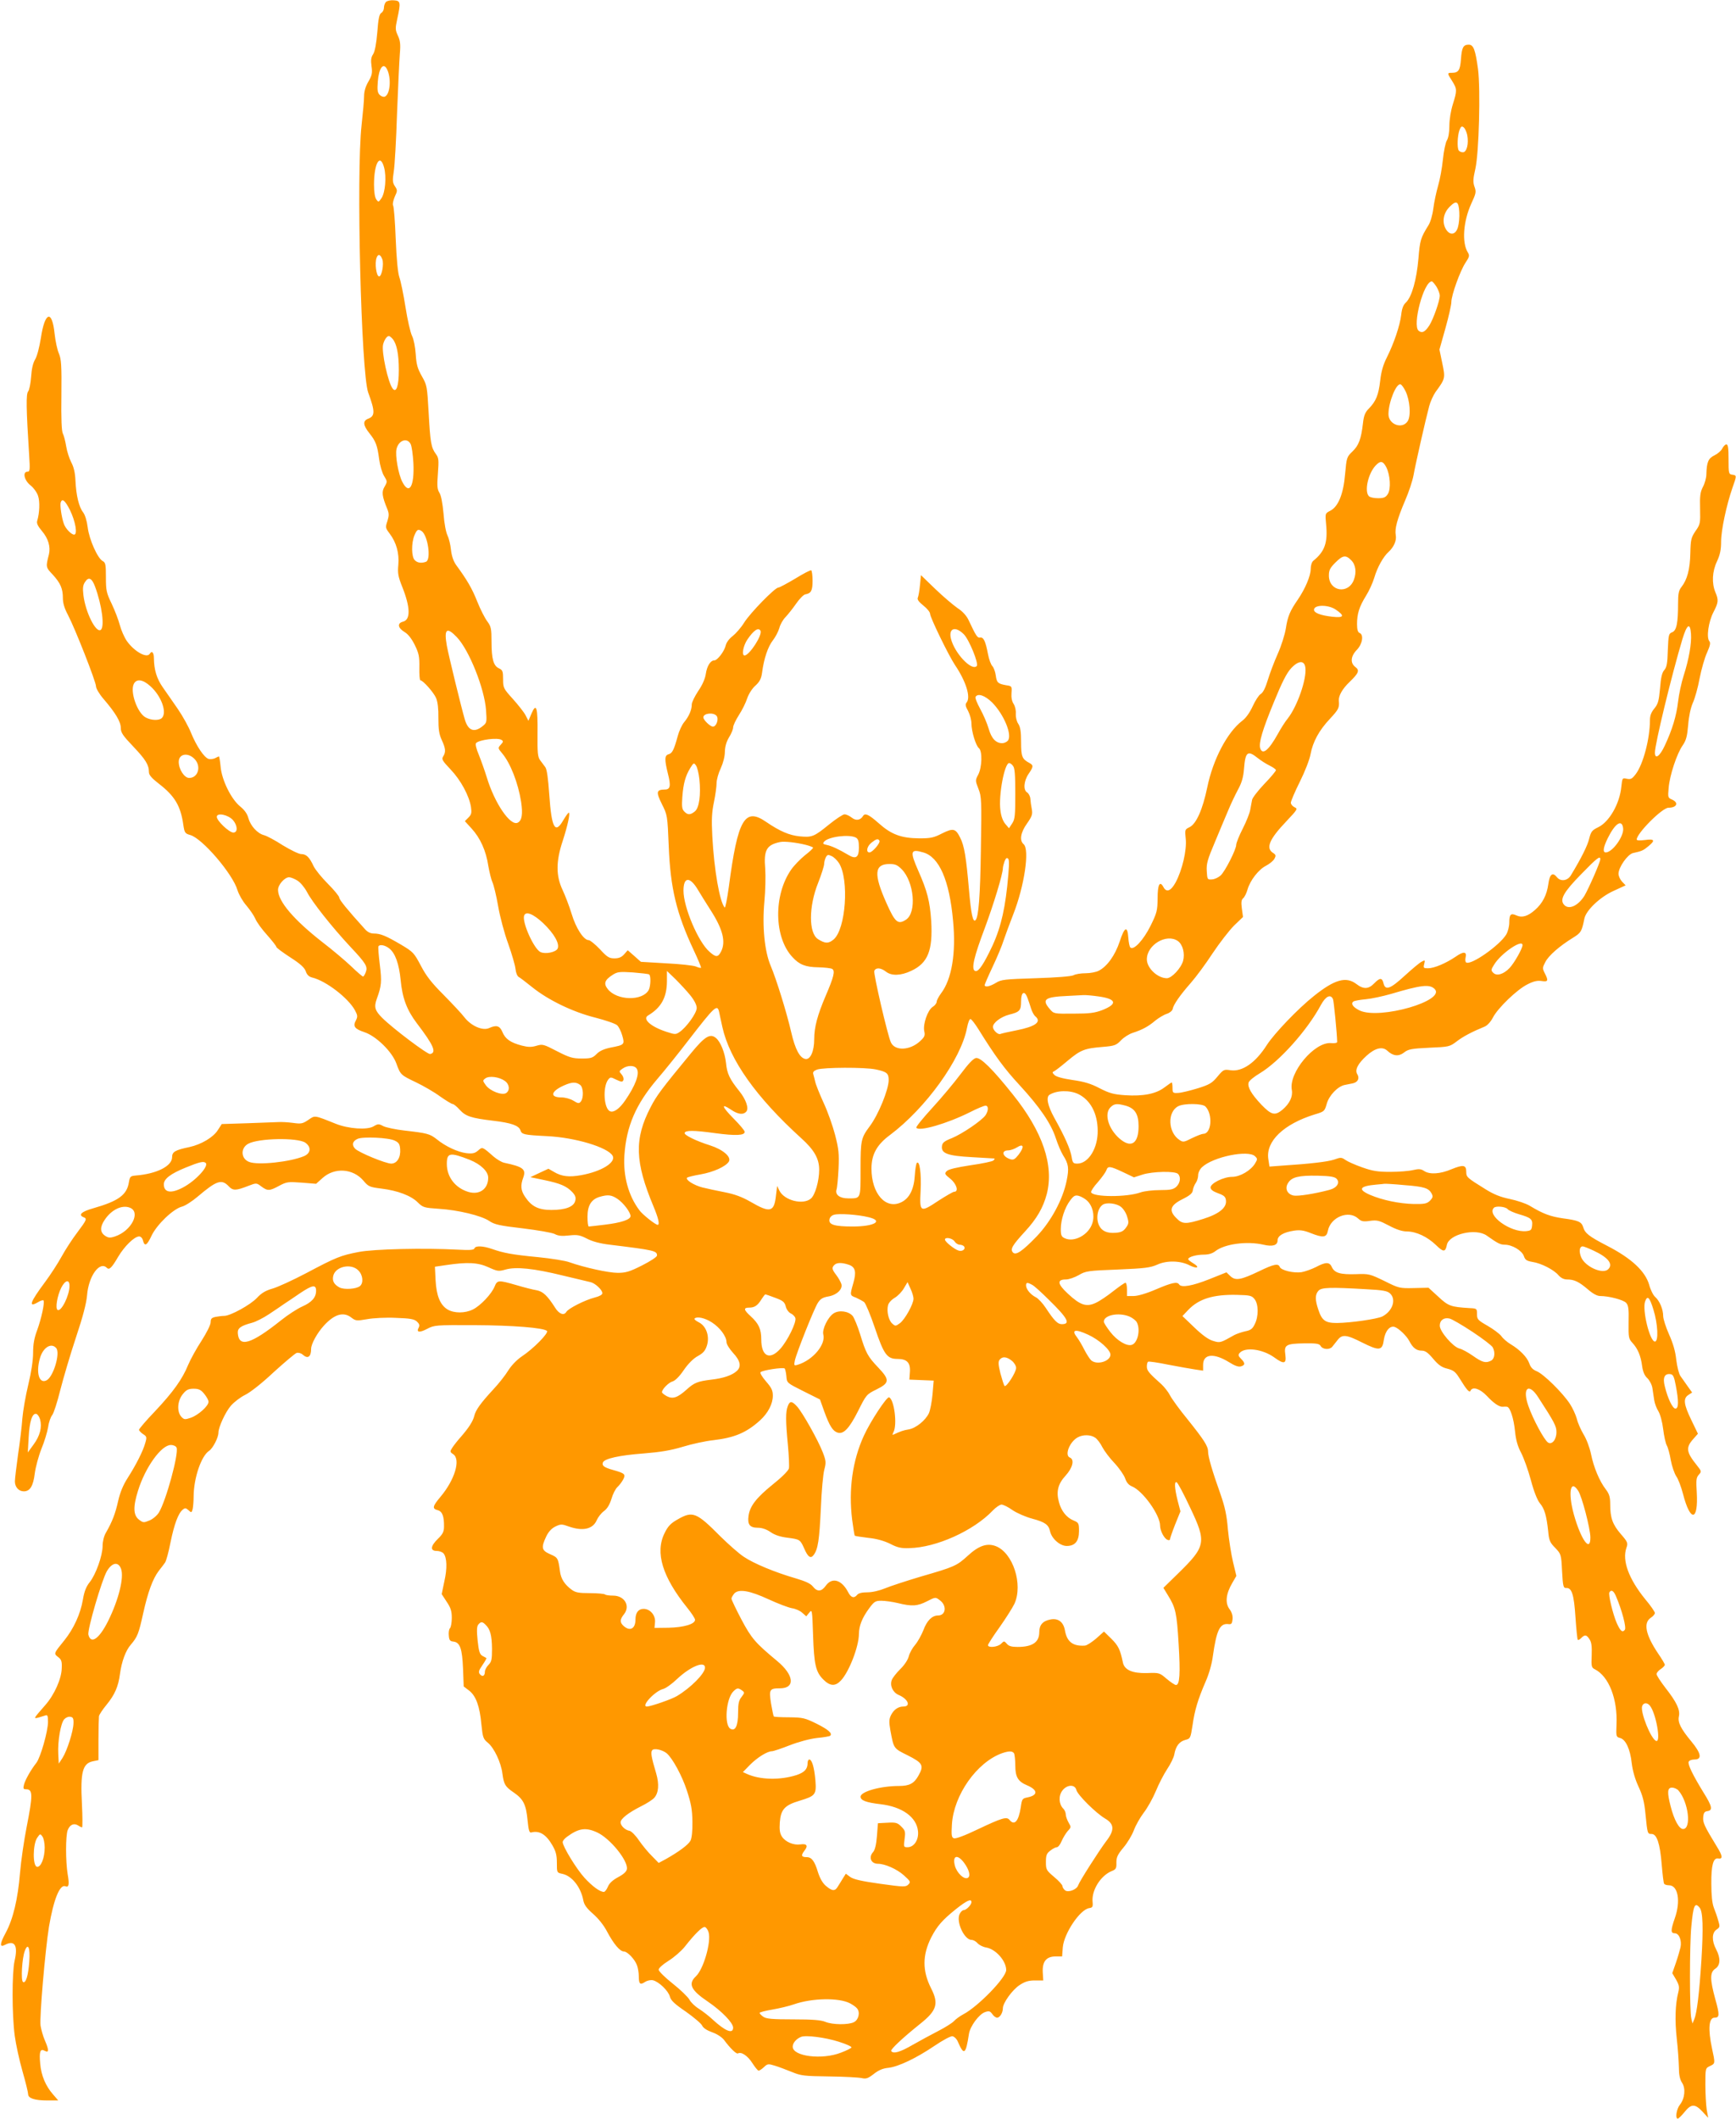 <?xml version="1.0" standalone="no"?>
<!DOCTYPE svg PUBLIC "-//W3C//DTD SVG 20010904//EN"
 "http://www.w3.org/TR/2001/REC-SVG-20010904/DTD/svg10.dtd">
<svg version="1.0" xmlns="http://www.w3.org/2000/svg"
 width="1049pt" height="1280pt" viewBox="0 0 1049 1280"
 preserveAspectRatio="xMidYMid meet">
<g transform="translate(0,1280) scale(0.1,-0.1)"
fill="#ff9800" stroke="none">
<path d="M2332 12788 c-6 -6 -12 -22 -12 -35 0 -12 -7 -26 -16 -31 -12 -7 -18
-35 -24 -116 -6 -71 -15 -117 -25 -133 -13 -19 -15 -37 -10 -73 6 -41 3 -55
-19 -93 -17 -29 -26 -59 -26 -88 0 -24 -7 -102 -15 -174 -33 -291 -3 -1499 40
-1617 42 -114 42 -142 -1 -158 -33 -13 -30 -39 7 -86 40 -50 49 -74 60 -158 5
-38 18 -83 30 -102 20 -33 20 -34 3 -64 -19 -31 -16 -57 17 -137 10 -26 10
-38 0 -71 -13 -38 -12 -42 13 -75 41 -54 59 -119 53 -189 -5 -51 -1 -72 23
-132 50 -125 52 -200 5 -212 -36 -9 -31 -38 9 -62 22 -13 43 -40 62 -78 25
-51 29 -70 28 -136 -1 -43 2 -78 6 -78 16 0 81 -74 95 -107 10 -23 15 -66 14
-122 0 -67 4 -96 20 -131 24 -52 26 -73 9 -100 -11 -17 -5 -26 45 -79 61 -64
112 -158 123 -227 5 -35 3 -45 -16 -64 l-21 -21 41 -45 c52 -57 87 -133 101
-227 7 -39 18 -84 25 -98 7 -15 23 -79 34 -143 11 -64 38 -166 61 -228 22 -62
42 -131 44 -152 2 -22 11 -44 19 -48 9 -5 46 -33 83 -63 96 -77 244 -149 380
-183 62 -16 121 -36 132 -46 10 -9 24 -37 31 -62 16 -55 13 -57 -70 -73 -39
-8 -67 -20 -85 -39 -24 -24 -35 -27 -90 -27 -55 0 -75 6 -149 44 -81 42 -87
44 -124 33 -30 -9 -50 -9 -89 1 -68 18 -100 40 -117 82 -16 38 -36 44 -80 24
-39 -18 -108 12 -149 64 -17 23 -75 84 -127 137 -72 72 -105 114 -137 176 -41
77 -46 83 -120 127 -92 54 -124 67 -164 67 -20 0 -39 9 -55 28 -105 116 -154
176 -154 189 0 8 -31 46 -69 84 -37 37 -76 85 -86 106 -25 54 -44 73 -75 73
-14 0 -63 24 -111 53 -46 30 -97 57 -113 61 -40 10 -82 56 -95 103 -7 27 -24
50 -50 71 -54 44 -111 159 -118 241 -3 33 -8 61 -10 61 -2 0 -13 -5 -24 -11
-11 -5 -29 -7 -39 -4 -27 9 -73 78 -105 156 -14 36 -50 101 -80 145 -30 43
-71 103 -91 131 -37 53 -53 106 -54 176 0 35 -12 48 -25 27 -18 -29 -94 14
-139 78 -15 22 -34 65 -42 96 -8 30 -30 88 -49 128 -32 66 -35 81 -35 160 0
76 -2 89 -19 98 -31 16 -82 130 -91 204 -5 40 -16 75 -28 91 -25 32 -42 102
-46 191 -2 47 -10 82 -25 110 -12 23 -26 66 -31 97 -5 31 -14 66 -20 77 -8 15
-11 90 -9 233 2 183 -1 217 -15 251 -10 22 -21 75 -26 119 -15 148 -59 135
-83 -25 -9 -56 -23 -111 -35 -130 -13 -22 -21 -58 -24 -105 -3 -40 -11 -80
-18 -88 -13 -16 -12 -100 6 -382 6 -92 5 -103 -10 -103 -31 0 -20 -52 18 -82
19 -15 40 -44 46 -64 12 -34 9 -104 -5 -150 -5 -15 3 -32 29 -63 38 -45 52
-94 42 -139 -20 -78 -20 -79 23 -124 47 -52 61 -84 61 -143 0 -29 10 -62 31
-101 43 -82 169 -403 169 -430 0 -13 20 -47 45 -76 74 -86 105 -139 105 -176
0 -28 12 -46 75 -112 75 -79 95 -111 95 -155 0 -17 16 -36 60 -70 96 -74 132
-134 148 -250 7 -46 10 -51 42 -60 72 -20 256 -234 285 -333 9 -28 32 -68 54
-93 21 -25 46 -61 54 -80 8 -20 40 -64 71 -98 31 -35 56 -67 56 -72 0 -5 38
-33 84 -63 61 -39 86 -62 94 -85 7 -21 19 -32 39 -37 83 -20 218 -124 258
-198 16 -30 17 -38 6 -60 -20 -36 -9 -52 51 -72 70 -23 167 -117 193 -189 25
-69 27 -70 119 -114 44 -21 110 -59 145 -85 36 -25 70 -46 76 -46 7 0 26 -16
43 -35 36 -39 68 -50 202 -66 110 -13 155 -29 165 -58 8 -25 21 -28 160 -35
171 -8 369 -68 397 -119 21 -40 -68 -95 -191 -117 -73 -13 -117 -8 -164 20
l-33 19 -54 -25 -55 -26 86 -18 c95 -20 133 -36 168 -73 18 -20 22 -32 17 -52
-9 -36 -59 -55 -144 -55 -79 0 -120 21 -159 79 -26 38 -29 69 -11 117 18 50
-1 65 -115 89 -15 3 -44 20 -65 38 -68 60 -67 59 -93 36 -20 -17 -33 -20 -71
-16 -52 7 -125 40 -180 85 -41 32 -56 36 -196 52 -52 6 -108 18 -125 26 -28
15 -33 15 -60 -1 -38 -23 -152 -15 -229 16 -132 53 -124 51 -165 23 -34 -23
-43 -25 -93 -18 -30 4 -68 6 -85 5 -16 -1 -101 -4 -188 -7 l-157 -5 -24 -37
c-27 -43 -99 -86 -171 -102 -87 -18 -105 -29 -105 -61 0 -54 -93 -101 -220
-111 -32 -3 -35 -6 -41 -40 -12 -77 -62 -114 -216 -158 -71 -20 -92 -40 -58
-54 22 -8 20 -15 -38 -92 -29 -38 -72 -104 -95 -146 -23 -42 -68 -111 -100
-154 -91 -122 -103 -157 -42 -121 16 10 31 14 33 10 8 -13 -13 -109 -38 -178
-18 -48 -25 -85 -25 -138 0 -46 -11 -117 -29 -192 -16 -66 -32 -158 -36 -205
-3 -47 -15 -145 -26 -218 -10 -73 -19 -146 -19 -162 0 -34 23 -60 54 -60 37 0
57 32 66 108 5 38 23 105 40 148 18 43 36 103 41 133 4 30 16 62 24 71 9 10
31 78 49 151 19 74 61 217 95 319 42 125 63 207 67 254 9 116 76 210 120 166
14 -14 29 0 68 67 38 64 98 123 127 123 10 0 20 -11 23 -25 10 -38 24 -30 52
30 32 67 130 161 183 175 20 5 63 33 96 61 113 96 144 107 186 63 27 -29 44
-28 121 2 47 18 48 18 77 -4 38 -28 49 -28 108 4 45 24 54 25 136 19 l87 -7
39 35 c72 65 183 58 246 -15 31 -37 38 -40 110 -49 98 -12 180 -43 220 -84 31
-30 38 -32 126 -38 115 -7 258 -41 306 -74 31 -21 62 -28 200 -44 91 -11 177
-26 194 -34 22 -12 45 -14 88 -9 49 5 64 3 107 -19 32 -17 79 -30 139 -37 270
-33 285 -37 285 -65 0 -9 -39 -34 -90 -60 -75 -38 -99 -45 -147 -45 -56 0
-201 32 -292 64 -23 9 -110 23 -191 31 -157 15 -208 25 -279 50 -53 18 -98 20
-104 3 -3 -10 -28 -12 -98 -8 -207 11 -511 4 -602 -14 -109 -21 -136 -32 -317
-128 -80 -42 -171 -84 -203 -93 -42 -12 -67 -27 -94 -56 -39 -42 -161 -109
-198 -109 -12 0 -36 -3 -52 -6 -24 -5 -30 -11 -30 -32 0 -16 -24 -63 -55 -112
-31 -47 -67 -113 -81 -146 -35 -86 -90 -163 -201 -281 -53 -55 -96 -106 -96
-111 0 -5 11 -17 24 -26 23 -14 24 -19 14 -53 -13 -49 -57 -135 -107 -213 -27
-42 -45 -86 -57 -138 -17 -77 -36 -126 -74 -192 -12 -20 -20 -53 -20 -80 0
-58 -41 -173 -78 -219 -21 -26 -33 -56 -41 -105 -15 -88 -56 -176 -112 -246
-65 -80 -65 -80 -38 -101 20 -15 24 -26 22 -68 -1 -63 -45 -161 -99 -222 -74
-85 -73 -83 -42 -76 14 4 33 10 42 13 13 5 16 -2 16 -39 0 -57 -45 -214 -70
-247 -34 -43 -68 -104 -75 -132 -6 -24 -4 -28 13 -28 41 0 41 -35 3 -228 -16
-81 -34 -205 -40 -277 -13 -159 -42 -280 -87 -363 -36 -66 -37 -90 -4 -72 59
31 80 -4 58 -97 -16 -73 -16 -325 1 -452 7 -52 28 -149 47 -215 19 -66 34
-128 34 -138 0 -25 39 -38 117 -38 l65 0 -32 37 c-44 50 -71 114 -77 184 -7
74 0 94 27 79 26 -14 27 3 1 63 -11 25 -22 65 -26 89 -7 49 28 455 51 598 28
164 65 257 99 244 21 -9 25 10 14 72 -13 79 -13 232 0 267 13 33 37 44 62 29
10 -7 21 -12 25 -12 3 0 3 64 -1 143 -10 190 4 243 66 256 l34 7 0 125 c0 68
2 131 3 140 1 9 22 41 47 71 48 59 70 108 80 185 10 75 35 142 65 176 41 48
48 67 75 189 29 131 58 209 94 257 14 18 32 41 38 50 7 9 22 64 33 121 23 112
47 177 74 199 14 12 19 11 35 -3 17 -16 19 -16 25 6 3 13 6 48 6 78 1 111 46
244 94 275 23 16 56 80 56 110 0 32 42 124 75 162 19 22 58 52 87 66 32 16
102 71 172 137 66 60 128 112 138 116 11 3 27 -1 37 -10 31 -28 51 -14 51 35
0 29 36 95 77 140 64 70 119 86 167 48 25 -19 31 -20 94 -9 37 7 115 11 174 8
86 -3 110 -7 127 -22 15 -14 18 -23 11 -37 -16 -29 5 -32 52 -7 42 22 51 23
283 22 235 -1 421 -16 440 -35 12 -12 -82 -108 -152 -154 -31 -21 -63 -55 -82
-85 -17 -28 -57 -79 -89 -113 -77 -83 -108 -126 -116 -161 -8 -33 -34 -73 -82
-128 -18 -20 -40 -48 -50 -63 -16 -25 -16 -27 5 -41 46 -32 9 -155 -78 -258
-47 -56 -51 -71 -16 -80 28 -7 39 -38 38 -99 0 -31 -8 -46 -37 -74 -45 -44
-48 -73 -7 -73 16 0 34 -7 41 -15 21 -25 23 -91 5 -169 l-16 -77 30 -46 c25
-37 31 -57 31 -98 0 -28 -5 -56 -11 -62 -6 -6 -9 -26 -7 -44 2 -28 7 -35 29
-37 39 -5 52 -43 57 -164 l4 -107 33 -25 c41 -32 64 -94 74 -205 8 -78 11 -87
39 -110 38 -31 80 -120 88 -187 9 -65 16 -78 69 -114 58 -40 74 -73 83 -168 6
-61 11 -76 22 -73 49 13 89 -11 127 -76 22 -38 28 -60 28 -108 0 -59 0 -59 33
-66 58 -12 112 -80 127 -161 5 -26 20 -47 59 -81 32 -28 65 -69 85 -108 39
-73 77 -119 101 -119 21 0 66 -47 79 -83 6 -16 11 -45 11 -66 0 -48 8 -55 38
-35 14 9 34 13 48 10 36 -9 93 -64 102 -99 6 -23 28 -44 97 -91 48 -34 93 -72
98 -84 6 -14 29 -29 60 -40 29 -10 58 -29 71 -45 39 -53 76 -88 85 -83 20 12
59 -14 87 -58 16 -25 33 -46 38 -46 6 0 20 10 33 22 21 20 26 20 65 8 24 -7
70 -25 103 -38 55 -23 75 -25 225 -27 91 -1 179 -6 197 -10 27 -6 38 -2 73 25
29 23 55 34 88 37 61 7 168 58 279 133 50 34 97 59 108 58 11 -2 26 -16 33
-33 37 -86 48 -78 67 47 7 46 61 120 98 132 23 8 30 6 43 -12 8 -12 21 -22 29
-22 17 0 35 30 35 57 0 32 57 111 101 140 32 21 54 28 93 28 l50 0 -3 50 c-3
65 22 95 78 95 l39 0 4 54 c7 85 104 230 160 238 20 3 23 8 20 39 -6 69 48
156 114 184 28 11 31 17 30 52 0 32 7 48 42 90 24 28 52 75 63 104 11 30 38
78 60 107 22 28 55 87 73 130 18 44 49 104 69 134 20 30 40 70 43 89 9 50 30
77 66 87 31 8 32 10 44 88 13 92 33 158 79 264 20 45 38 107 44 155 22 155 42
198 92 193 20 -3 24 2 27 29 2 21 -4 42 -19 62 -27 37 -21 92 17 157 l25 43
-20 83 c-11 46 -25 134 -31 196 -7 88 -18 137 -45 215 -49 137 -75 226 -75
257 0 33 -24 70 -124 195 -47 57 -94 122 -105 143 -11 22 -35 52 -52 68 -77
69 -89 83 -89 108 0 13 3 27 8 29 4 3 59 -5 122 -18 63 -12 136 -25 163 -29
l47 -7 0 35 c0 67 65 73 157 16 35 -22 58 -30 72 -25 26 8 26 20 0 46 -16 16
-18 23 -9 34 32 39 139 25 210 -26 59 -43 74 -39 67 15 -9 61 3 68 114 70 76
1 92 -2 100 -17 12 -20 53 -23 69 -4 5 6 19 24 31 39 28 38 54 36 150 -13 104
-52 122 -50 131 16 8 54 37 88 66 78 25 -9 72 -54 88 -85 21 -41 43 -58 74
-58 22 0 38 -11 70 -49 32 -38 52 -52 86 -60 38 -10 49 -19 74 -59 43 -70 60
-89 66 -74 12 27 57 12 98 -31 43 -46 77 -69 99 -66 6 1 17 1 23 0 19 -2 41
-70 49 -150 5 -51 16 -90 37 -129 16 -31 43 -106 59 -166 18 -68 39 -120 54
-138 28 -33 40 -75 50 -168 5 -57 11 -70 43 -102 35 -37 36 -39 41 -140 5 -91
8 -103 24 -102 35 3 48 -39 57 -177 5 -72 11 -134 14 -136 3 -3 12 2 21 11 22
22 32 20 50 -8 12 -18 15 -43 13 -97 -3 -67 -1 -74 19 -84 85 -43 138 -180
131 -334 -3 -72 -2 -75 21 -81 34 -8 62 -67 71 -153 6 -47 20 -96 41 -141 25
-54 35 -91 42 -165 12 -120 12 -121 37 -121 32 0 51 -59 61 -183 5 -60 11
-113 15 -118 3 -5 16 -9 29 -9 55 0 72 -96 35 -200 -25 -72 -25 -90 0 -90 26
0 43 -42 35 -84 -4 -17 -16 -59 -28 -94 l-22 -63 23 -39 c19 -34 21 -46 13
-78 -18 -71 -21 -168 -9 -277 7 -60 12 -139 13 -175 0 -45 6 -73 19 -93 23
-34 17 -95 -13 -133 -21 -26 -29 -84 -13 -84 5 0 23 18 41 40 40 50 63 51 108
3 l35 -38 -9 50 c-4 28 -8 95 -8 150 0 99 0 100 28 113 32 15 32 15 12 107
-25 117 -19 185 15 185 31 0 32 16 5 112 -33 121 -33 162 0 184 31 20 33 64 5
117 -27 51 -26 100 2 119 21 14 22 18 11 54 -6 22 -18 57 -27 79 -10 27 -15
75 -15 145 -1 111 12 157 41 152 30 -5 28 15 -9 74 -75 123 -84 143 -81 176 2
25 8 34 26 36 33 5 28 29 -24 112 -65 106 -96 170 -90 186 3 8 19 14 36 14 46
0 40 37 -19 108 -64 77 -84 116 -76 152 9 39 -14 87 -80 171 -30 39 -55 77
-55 85 0 7 11 21 25 30 14 9 25 21 25 26 0 5 -18 36 -41 69 -75 112 -90 184
-44 215 14 9 25 22 25 29 0 7 -26 45 -59 84 -99 122 -140 233 -113 310 10 28
8 35 -34 83 -50 58 -64 98 -64 179 0 44 -5 62 -26 90 -39 50 -74 135 -90 214
-8 39 -28 92 -45 119 -16 27 -35 69 -41 95 -7 25 -26 66 -42 90 -44 67 -158
179 -199 196 -25 10 -38 24 -46 48 -13 37 -56 82 -113 116 -20 12 -46 34 -56
49 -11 14 -48 42 -83 62 -59 34 -64 39 -64 71 0 33 -1 34 -45 36 -113 7 -128
12 -189 69 l-59 54 -88 -2 c-87 -2 -91 -1 -179 43 -87 42 -93 44 -171 41 -94
-3 -130 7 -146 43 -14 31 -36 32 -96 0 -26 -13 -65 -27 -87 -31 -48 -7 -124
11 -132 32 -8 22 -36 17 -124 -26 -111 -53 -143 -59 -174 -30 l-24 23 -105
-42 c-101 -40 -168 -52 -181 -31 -11 18 -44 11 -140 -30 -58 -25 -110 -40
-134 -40 l-41 0 0 40 c0 22 -4 40 -9 40 -6 0 -38 -23 -73 -50 -35 -28 -82 -60
-106 -71 -57 -27 -94 -15 -169 55 -64 59 -67 86 -12 86 18 0 52 12 77 26 42
25 55 27 236 34 166 7 197 11 240 30 57 26 140 24 195 -5 44 -22 64 -13 24 11
-18 11 -33 22 -33 27 0 13 49 27 94 27 29 0 52 7 70 21 56 44 191 62 291 39
55 -13 85 -4 85 26 0 28 35 49 100 59 34 5 58 2 98 -14 78 -31 98 -28 106 13
16 83 126 127 183 74 19 -17 30 -20 71 -14 44 6 57 2 116 -29 45 -24 80 -35
109 -35 56 -1 122 -32 174 -82 45 -44 57 -44 66 1 13 65 175 103 241 56 66
-47 82 -55 109 -55 44 0 103 -35 115 -68 8 -24 17 -30 52 -36 53 -8 129 -47
157 -80 15 -17 33 -26 52 -26 44 0 72 -14 125 -59 31 -27 57 -41 75 -41 53 0
140 -23 157 -41 14 -15 17 -37 15 -117 -1 -93 0 -100 24 -126 32 -35 50 -78
58 -141 5 -34 15 -57 32 -72 13 -13 27 -39 30 -60 3 -21 8 -54 11 -73 3 -19
14 -49 25 -66 11 -18 24 -66 29 -108 5 -42 15 -87 22 -99 7 -12 18 -52 24 -89
7 -37 22 -80 33 -97 12 -16 30 -65 41 -107 44 -171 93 -166 83 9 -5 75 -3 90
12 107 18 20 17 21 -12 58 -63 78 -67 106 -23 156 l30 34 -40 83 c-46 95 -50
130 -18 151 l23 15 -28 39 c-15 21 -34 49 -43 61 -9 13 -20 57 -25 98 -5 51
-20 101 -44 154 -19 43 -35 93 -35 110 0 40 -21 91 -48 115 -12 10 -29 44 -37
75 -24 81 -106 158 -251 233 -114 59 -137 77 -148 116 -10 30 -29 39 -120 51
-77 11 -121 27 -202 76 -23 14 -77 32 -120 41 -58 12 -98 28 -149 60 -111 69
-115 72 -115 105 0 41 -18 44 -89 15 -68 -29 -131 -33 -165 -11 -19 13 -32 14
-67 6 -24 -6 -86 -11 -137 -11 -77 0 -108 5 -170 27 -43 15 -88 35 -102 45
-23 16 -28 17 -69 2 -40 -13 -140 -25 -323 -37 l-67 -5 -7 46 c-16 107 93 211
280 269 58 17 60 19 73 64 14 51 66 105 108 114 14 3 36 7 50 10 31 7 42 31
26 56 -15 25 4 63 57 111 52 47 96 57 125 30 35 -33 69 -36 101 -11 25 20 45
24 152 29 119 5 124 6 166 38 39 30 92 58 170 90 16 7 36 29 49 54 29 57 146
170 209 201 37 19 60 24 86 20 39 -6 42 2 18 48 -14 28 -14 33 4 67 20 39 85
96 168 147 48 30 52 37 68 116 11 50 94 129 175 166 l74 34 -22 23 c-11 12
-21 33 -21 47 0 39 55 117 87 125 55 12 63 16 93 41 44 36 38 46 -20 38 -31
-4 -50 -3 -50 3 0 37 154 192 192 192 50 0 64 30 22 49 -26 11 -26 14 -21 71
6 75 50 208 85 257 21 31 27 54 33 123 4 53 15 103 28 133 12 26 31 92 41 148
11 56 31 126 45 156 19 43 22 59 14 69 -19 23 -5 117 24 174 31 60 33 74 12
123 -22 54 -19 124 10 185 19 41 25 71 25 120 0 68 32 219 69 326 26 73 26 74
-1 78 -22 3 -23 7 -23 93 0 67 -3 90 -13 90 -7 0 -18 -11 -25 -25 -7 -14 -28
-32 -47 -41 -37 -18 -47 -40 -49 -114 0 -22 -10 -57 -21 -77 -16 -31 -19 -54
-17 -131 2 -89 1 -95 -28 -136 -26 -39 -29 -51 -31 -134 -2 -97 -19 -160 -54
-204 -16 -20 -20 -41 -20 -98 0 -119 -9 -165 -36 -175 -21 -8 -22 -16 -26
-108 -2 -80 -7 -104 -21 -120 -14 -15 -21 -45 -26 -111 -7 -76 -12 -94 -34
-121 -19 -23 -27 -43 -27 -71 0 -112 -41 -267 -86 -326 -22 -29 -30 -33 -54
-28 -27 6 -27 5 -33 -49 -10 -103 -74 -213 -140 -244 -37 -18 -43 -26 -54 -68
-9 -41 -48 -119 -110 -221 -20 -35 -62 -41 -85 -13 -26 33 -44 19 -52 -41 -9
-66 -35 -117 -81 -157 -43 -38 -78 -48 -111 -33 -35 16 -44 7 -44 -42 0 -24
-8 -56 -19 -74 -41 -66 -212 -186 -241 -168 -6 3 -7 17 -4 30 9 36 -12 39 -60
5 -59 -40 -130 -70 -167 -70 -27 0 -29 2 -23 26 6 24 5 25 -15 14 -13 -6 -59
-45 -104 -86 -86 -79 -116 -90 -127 -45 -8 35 -22 35 -55 1 -35 -37 -66 -38
-109 -5 -62 47 -131 28 -256 -72 -96 -76 -239 -226 -284 -295 -69 -109 -149
-164 -220 -154 -40 6 -43 5 -79 -38 -32 -39 -48 -49 -119 -71 -46 -14 -98 -27
-118 -28 -33 -2 -35 0 -35 31 0 17 -2 32 -5 32 -3 0 -22 -14 -44 -30 -51 -39
-129 -54 -236 -47 -72 5 -96 12 -155 42 -53 28 -93 40 -164 50 -61 9 -100 20
-110 31 -13 13 -13 17 -3 21 8 3 45 32 83 64 79 66 102 75 213 84 72 6 81 10
110 40 17 18 49 38 71 45 56 18 94 38 136 74 20 16 51 35 70 41 18 6 33 19 35
29 4 25 43 82 109 157 31 35 91 116 132 179 42 63 101 139 130 168 l54 52 -7
51 c-5 38 -3 53 8 62 8 7 20 30 26 52 16 56 67 122 113 145 21 11 44 30 50 42
10 19 9 24 -10 36 -43 29 -21 82 82 190 68 72 70 76 49 85 -12 6 -22 18 -22
27 0 9 24 66 54 126 31 62 59 134 65 167 14 75 51 144 118 215 52 56 57 66 53
109 -2 30 22 72 65 113 55 53 62 70 35 90 -32 24 -29 65 9 104 34 35 43 92 16
102 -10 4 -15 21 -15 53 0 62 13 105 54 171 19 30 41 79 50 109 18 62 54 127
86 156 33 30 50 70 44 102 -7 38 8 95 57 210 22 50 44 118 50 150 11 63 73
337 95 419 7 27 25 66 38 85 60 82 60 84 41 175 l-17 82 36 128 c20 71 36 143
36 159 0 42 53 188 85 237 24 36 26 44 15 62 -38 60 -28 190 21 297 28 60 30
70 19 100 -10 28 -9 48 5 109 22 98 32 480 16 603 -16 116 -27 147 -56 147
-33 0 -42 -17 -47 -88 -5 -67 -15 -82 -55 -82 -29 0 -29 -2 2 -50 30 -48 30
-57 4 -140 -12 -38 -21 -92 -21 -130 0 -40 -6 -74 -15 -88 -8 -13 -19 -65 -24
-115 -5 -51 -18 -122 -29 -159 -11 -38 -24 -99 -29 -138 -5 -40 -18 -84 -30
-102 -47 -76 -51 -90 -60 -201 -11 -127 -40 -230 -75 -264 -16 -14 -25 -37
-29 -75 -8 -66 -44 -172 -86 -256 -23 -45 -35 -87 -41 -142 -10 -86 -25 -124
-69 -169 -22 -22 -30 -42 -35 -87 -11 -97 -26 -136 -64 -172 -34 -33 -35 -36
-44 -135 -10 -121 -41 -198 -90 -223 -31 -16 -31 -16 -25 -81 11 -112 -8 -165
-77 -221 -9 -7 -16 -28 -16 -50 0 -41 -33 -119 -78 -185 -47 -68 -61 -101 -72
-173 -6 -38 -28 -107 -49 -154 -21 -47 -48 -118 -60 -158 -14 -47 -29 -77 -43
-85 -11 -6 -33 -40 -48 -73 -18 -39 -41 -72 -64 -89 -90 -69 -176 -232 -211
-402 -28 -135 -67 -222 -108 -241 -27 -13 -28 -15 -22 -70 7 -68 -21 -188 -61
-263 -29 -53 -56 -63 -74 -28 -22 40 -35 15 -35 -68 -1 -75 -4 -88 -43 -167
-43 -86 -102 -150 -122 -130 -5 5 -10 31 -12 58 -5 75 -23 67 -52 -22 -28 -84
-76 -151 -127 -177 -15 -8 -51 -15 -79 -15 -28 0 -61 -5 -73 -12 -14 -7 -101
-14 -228 -18 -188 -6 -209 -8 -241 -28 -36 -22 -68 -29 -68 -13 0 4 22 55 49
112 27 57 57 129 66 159 10 30 36 100 57 154 68 172 101 395 63 426 -26 22
-18 71 21 125 30 43 34 55 29 85 -4 19 -8 48 -9 64 -1 15 -10 32 -19 38 -25
14 -21 69 8 112 30 44 31 52 6 66 -45 24 -51 38 -51 126 0 63 -4 91 -17 111
-10 14 -16 41 -15 60 2 20 -4 46 -13 60 -11 16 -15 40 -13 66 3 41 2 42 -32
47 -50 9 -57 15 -63 59 -3 22 -12 47 -20 56 -9 8 -21 41 -27 73 -15 79 -27
103 -47 100 -17 -3 -24 7 -71 107 -12 25 -36 52 -66 71 -26 18 -86 69 -134
115 l-87 84 -6 -60 c-3 -33 -9 -67 -13 -76 -5 -10 5 -25 34 -48 22 -17 40 -40
40 -49 0 -22 112 -252 150 -309 67 -99 97 -195 71 -227 -9 -11 -8 -22 9 -52
11 -21 20 -55 20 -75 0 -47 26 -133 45 -149 22 -18 19 -116 -4 -160 -18 -34
-18 -36 1 -85 19 -47 20 -68 15 -370 -4 -280 -14 -405 -32 -424 -16 -16 -27
34 -40 185 -17 195 -28 264 -53 313 -28 56 -42 59 -109 26 -50 -26 -69 -30
-138 -30 -109 1 -169 23 -245 91 -60 53 -83 64 -95 44 -16 -26 -43 -30 -68
-10 -14 11 -33 20 -44 20 -10 0 -52 -28 -93 -61 -91 -74 -103 -79 -177 -72
-63 6 -121 31 -203 87 -130 90 -172 18 -226 -392 -10 -72 -21 -129 -25 -125
-30 33 -64 226 -75 433 -5 98 -3 142 10 204 9 43 16 95 16 115 0 20 11 60 25
89 15 33 25 72 25 100 1 32 9 60 25 87 14 22 25 49 25 60 0 12 16 45 35 75 19
29 42 75 50 101 9 26 30 60 50 77 26 24 35 42 40 79 11 85 36 157 65 194 15
19 33 53 39 74 5 21 22 51 37 66 15 16 44 52 64 81 20 29 45 55 56 57 35 6 44
22 44 82 0 32 -4 60 -8 63 -5 3 -48 -20 -97 -50 -49 -29 -95 -54 -102 -54 -20
0 -168 -151 -206 -211 -19 -31 -51 -67 -70 -82 -21 -16 -38 -39 -42 -57 -8
-35 -50 -90 -69 -90 -23 0 -44 -34 -51 -81 -4 -29 -21 -68 -46 -104 -21 -32
-39 -68 -39 -81 0 -33 -17 -72 -45 -106 -14 -16 -32 -55 -40 -86 -23 -84 -33
-103 -55 -109 -25 -7 -25 -32 -4 -118 19 -73 14 -95 -18 -95 -52 -1 -55 -14
-19 -87 34 -68 34 -68 42 -258 10 -250 46 -402 150 -624 27 -57 47 -106 45
-108 -2 -2 -16 1 -32 8 -16 6 -96 15 -179 19 -82 5 -151 9 -152 9 -2 1 -20 17
-41 36 l-39 34 -21 -24 c-16 -18 -32 -25 -59 -25 -32 0 -44 7 -88 55 -29 30
-59 55 -68 55 -30 0 -77 72 -103 159 -14 46 -39 111 -55 145 -40 85 -40 172 1
295 30 92 47 171 37 171 -4 0 -18 -20 -33 -45 -50 -87 -71 -49 -85 154 -7 98
-14 152 -24 166 -8 11 -22 30 -32 43 -14 20 -16 46 -15 160 2 158 -7 189 -36
122 l-19 -45 -17 33 c-9 18 -44 62 -76 98 -58 64 -60 68 -60 120 0 48 -3 56
-25 66 -33 15 -45 56 -45 160 0 80 -3 93 -25 123 -14 18 -42 72 -61 120 -32
81 -63 133 -129 223 -15 22 -26 53 -30 90 -3 31 -13 71 -21 87 -9 17 -20 74
-24 132 -6 64 -15 111 -25 126 -13 21 -15 41 -9 116 6 83 5 95 -13 119 -28 39
-33 67 -43 249 -9 159 -10 166 -41 220 -26 46 -33 70 -37 132 -3 44 -12 91
-22 111 -10 19 -28 98 -40 175 -12 77 -29 158 -37 180 -9 26 -17 108 -22 231
-4 105 -11 197 -16 203 -4 7 1 30 10 52 17 36 17 40 1 64 -14 21 -15 35 -7 87
6 35 15 194 20 353 6 160 14 322 17 361 5 57 2 79 -12 109 -16 34 -16 44 -4
99 22 102 21 111 -20 114 -19 2 -41 -3 -48 -10z m6 -405 c28 -54 20 -154 -13
-167 -8 -3 -22 2 -31 11 -13 13 -15 30 -11 80 6 81 33 118 55 76z m6528 -399
c10 -52 -3 -104 -26 -104 -10 0 -22 5 -26 12 -10 17 -7 89 5 122 9 23 14 26
26 16 8 -7 17 -27 21 -46z m-6545 -196 c15 -57 7 -149 -15 -184 -18 -26 -19
-27 -32 -9 -9 12 -14 46 -14 89 0 131 37 193 61 104z m6497 -269 c2 -30 -2
-71 -8 -91 -14 -50 -52 -53 -76 -7 -21 42 -11 94 27 131 40 40 53 32 57 -33z
m-6508 -285 c11 -28 -3 -104 -19 -104 -17 0 -28 81 -15 114 9 24 23 19 34 -10z
m6370 -166 c11 -18 20 -42 20 -54 0 -32 -39 -142 -63 -180 -26 -40 -44 -49
-65 -32 -39 33 31 298 80 298 4 0 17 -15 28 -32z m-6308 -315 c25 -29 38 -91
38 -189 0 -95 -15 -140 -37 -112 -28 35 -69 223 -58 267 7 28 23 51 35 51 4 0
14 -8 22 -17z m6121 -316 c27 -55 34 -150 13 -182 -33 -50 -116 -20 -116 43 0
71 47 188 73 180 7 -2 20 -21 30 -41z m-6012 -319 c7 -12 14 -64 17 -115 7
-141 -25 -197 -67 -114 -24 46 -44 160 -35 198 12 53 64 71 85 31z m5895 -139
c25 -49 30 -133 10 -164 -13 -20 -24 -25 -59 -25 -24 0 -48 5 -55 12 -29 29
-5 137 40 185 29 31 44 29 64 -8z m-7953 -261 c33 -68 47 -148 25 -148 -17 0
-52 36 -62 65 -14 39 -25 115 -19 130 9 26 26 12 56 -47z m2124 -126 c38 -24
60 -173 27 -186 -27 -10 -52 -7 -68 10 -20 20 -21 102 -2 149 15 36 22 40 43
27z m5618 -177 c27 -26 33 -73 16 -118 -34 -90 -151 -70 -151 26 0 32 7 46 39
78 45 45 63 48 96 14z m-7591 -158 c42 -113 60 -247 34 -263 -29 -18 -92 108
-104 211 -5 42 -3 60 10 79 21 33 41 24 60 -27z m7496 -139 c58 -39 52 -52
-20 -44 -70 8 -110 23 -110 42 0 31 85 32 130 2z m2148 -148 c4 -57 -12 -151
-44 -251 -14 -43 -29 -114 -34 -158 -10 -86 -35 -169 -81 -267 -30 -64 -59
-84 -59 -41 0 52 100 464 166 685 28 92 47 103 52 32z m-5623 20 c15 -24 -67
-150 -96 -150 -19 0 -8 59 17 96 38 56 66 75 79 54z m1229 -22 c32 -32 92
-179 78 -192 -31 -32 -135 79 -156 166 -15 63 27 77 78 26z m-3064 -17 c75
-78 168 -312 177 -442 5 -73 5 -76 -22 -97 -50 -40 -86 -26 -106 40 -22 75
-98 387 -109 447 -18 101 -1 116 60 52z m5128 -186 c8 -69 -49 -232 -106 -305
-16 -19 -43 -62 -61 -95 -54 -97 -92 -129 -106 -86 -10 32 13 110 83 280 49
120 77 175 104 204 45 48 81 49 86 2z m-6979 -111 c66 -59 102 -159 69 -192
-16 -16 -63 -15 -97 3 -51 26 -97 157 -72 204 17 32 55 26 100 -15z m5086 -98
c72 -73 123 -197 95 -231 -7 -8 -22 -15 -34 -15 -38 0 -65 28 -82 88 -9 31
-32 85 -51 119 -19 35 -32 67 -28 73 14 23 56 9 100 -34z m-1665 -81 c15 -18
-1 -65 -22 -65 -16 0 -58 40 -58 56 0 25 61 32 80 9z m-1300 -145 c12 -7 12
-12 -4 -29 -18 -20 -18 -21 8 -52 50 -59 97 -179 115 -294 11 -73 5 -112 -20
-125 -44 -24 -140 116 -188 275 -12 39 -33 98 -47 133 -17 40 -23 67 -17 73
20 20 130 34 153 19z m4569 -109 c20 -16 53 -37 74 -47 20 -10 37 -22 37 -27
0 -5 -31 -43 -70 -83 -38 -40 -72 -84 -74 -96 -3 -13 -7 -39 -11 -59 -3 -20
-23 -71 -45 -114 -22 -43 -40 -88 -40 -99 0 -28 -67 -160 -94 -185 -13 -12
-36 -23 -52 -24 -28 -2 -29 -1 -32 50 -3 45 5 71 49 175 28 68 65 155 81 193
16 39 43 95 59 125 22 40 32 74 36 125 8 103 22 114 82 66z m-6424 -6 c43 -43
23 -115 -32 -115 -29 0 -63 52 -63 97 0 49 55 59 95 18z m3051 -122 c10 -94
-1 -174 -27 -195 -27 -22 -43 -23 -64 -1 -14 14 -16 30 -12 87 6 83 19 128 48
176 20 32 22 33 34 16 8 -10 17 -47 21 -83z m1895 80 c11 -12 14 -54 14 -167
0 -132 -2 -156 -19 -181 l-19 -29 -23 27 c-14 17 -25 46 -29 82 -12 91 25 285
53 285 5 0 16 -7 23 -17z m-4713 -328 c28 -33 30 -75 2 -75 -25 0 -100 71
-100 95 0 27 69 13 98 -20z m8400 -49 c6 -48 -65 -146 -105 -146 -20 0 -15 31
12 86 45 91 86 117 93 60z m-4637 -56 c15 -8 19 -22 19 -61 0 -59 -18 -72 -64
-44 -59 35 -101 54 -129 60 -24 5 -27 8 -17 20 25 30 150 46 191 25z m143 -19
c8 -12 -42 -71 -60 -71 -23 0 -16 37 12 59 29 23 40 26 48 12z m-446 -25 c24
-6 44 -14 45 -17 1 -4 -21 -25 -50 -47 -28 -23 -66 -62 -83 -87 -107 -155
-103 -409 9 -528 41 -45 79 -60 156 -61 38 -1 76 -5 84 -10 18 -12 10 -47 -40
-163 -49 -115 -69 -188 -69 -261 0 -73 -23 -124 -52 -120 -35 5 -63 58 -87
162 -27 118 -90 321 -124 401 -37 87 -52 238 -38 389 6 64 8 153 5 196 -10
115 8 146 91 163 25 5 97 -3 153 -17z m711 -46 c96 -27 158 -168 180 -413 19
-195 -8 -354 -73 -439 -14 -19 -26 -42 -26 -50 0 -9 -11 -23 -24 -31 -31 -20
-60 -106 -51 -147 6 -26 2 -35 -25 -60 -61 -57 -153 -61 -177 -7 -20 44 -106
415 -100 431 9 22 39 20 70 -4 34 -27 90 -25 152 4 102 47 132 123 122 301 -8
120 -24 182 -78 304 -52 118 -48 134 30 111z m-509 -65 c62 -100 41 -399 -33
-461 -31 -26 -51 -25 -94 2 -57 36 -57 197 1 341 20 51 36 102 36 113 0 12 5
30 10 40 9 17 14 18 35 8 14 -6 34 -26 45 -43z m1016 -142 c-19 -171 -48 -279
-110 -400 -43 -86 -69 -119 -86 -108 -21 13 -5 84 60 256 54 145 110 329 110
364 0 8 5 26 10 41 8 20 14 24 22 16 8 -8 6 -54 -6 -169z m3584 166 c0 -18
-71 -179 -96 -221 -39 -62 -96 -87 -124 -53 -26 31 -1 76 103 182 97 100 117
115 117 92z m-4221 -61 c75 -77 91 -261 26 -304 -49 -32 -66 -18 -119 101 -78
175 -73 235 19 235 35 0 48 -6 74 -32z m-3652 -68 c18 -11 43 -41 58 -69 30
-59 150 -211 262 -331 96 -102 106 -120 93 -154 -5 -14 -13 -26 -16 -26 -4 0
-37 28 -73 63 -36 34 -114 100 -173 145 -174 136 -268 247 -268 316 0 31 40
76 67 76 10 0 32 -9 50 -20z m2421 -57 c15 -25 49 -80 76 -122 74 -115 93
-191 63 -250 -18 -35 -31 -36 -70 -1 -68 59 -157 269 -157 369 0 85 39 87 88
4z m-936 -200 c67 -64 102 -126 87 -155 -12 -21 -73 -34 -103 -20 -39 18 -112
179 -99 220 10 29 55 11 115 -45z m3835 -108 c30 -21 44 -75 32 -120 -12 -44
-69 -105 -98 -105 -56 0 -121 61 -121 114 0 88 119 158 187 111z m2083 -25 c0
-20 -49 -107 -78 -138 -36 -38 -78 -51 -99 -29 -14 14 -14 19 6 50 41 67 171
156 171 117z m-6848 -20 c36 -28 59 -92 69 -191 10 -109 38 -182 97 -260 103
-135 122 -179 81 -187 -16 -3 -226 155 -290 219 -44 44 -50 65 -32 115 28 77
31 103 18 206 -7 57 -11 106 -8 111 8 13 40 7 65 -13z m1570 -157 c12 -6 10
-71 -2 -94 -37 -68 -193 -65 -248 6 -26 33 -18 55 31 86 28 18 42 19 122 14
49 -4 93 -9 97 -12z m249 -126 c25 -31 39 -59 39 -77 0 -31 -63 -118 -105
-146 -22 -15 -28 -14 -77 2 -96 31 -148 78 -112 99 79 47 113 108 114 205 l0
64 51 -49 c28 -28 69 -72 90 -98z m4497 39 c75 -71 -331 -188 -452 -131 -41
20 -56 42 -37 55 7 4 40 10 74 13 34 3 103 18 152 32 182 54 232 60 263 31z
m-2460 -53 c6 -16 16 -45 22 -65 6 -20 18 -42 26 -48 40 -34 1 -62 -115 -85
-47 -9 -90 -19 -97 -22 -14 -5 -44 23 -44 43 0 25 48 61 98 74 64 16 72 25 72
81 0 56 21 67 38 22z m430 7 c108 -15 117 -45 24 -82 -47 -18 -78 -22 -175
-22 -118 -1 -119 -1 -143 27 -51 59 -32 74 106 80 36 2 79 4 95 5 17 1 58 -3
93 -8z m1417 -17 c5 -14 24 -205 25 -258 0 -6 -16 -9 -37 -7 -100 9 -257 -179
-237 -283 7 -40 -13 -82 -56 -119 -46 -38 -67 -33 -128 30 -62 66 -85 107 -77
134 3 11 34 36 68 56 118 71 287 260 369 413 29 53 59 67 73 34z m-3710 -75
c2 -13 12 -54 20 -93 44 -198 204 -424 476 -671 79 -71 109 -124 109 -191 0
-68 -25 -155 -51 -175 -47 -39 -159 -11 -189 48 l-14 29 -7 -57 c-11 -102 -35
-108 -155 -38 -51 29 -94 45 -155 57 -46 9 -107 22 -135 29 -53 14 -104 47
-92 59 4 4 41 13 82 20 78 14 151 47 170 77 17 28 -35 73 -113 98 -83 26 -157
62 -154 75 4 17 54 17 184 -1 126 -17 179 -14 179 8 0 7 -30 43 -67 80 -71 72
-79 96 -16 54 42 -29 75 -33 93 -11 16 19 -2 72 -42 122 -59 73 -75 107 -81
171 -7 63 -33 128 -61 151 -35 29 -67 9 -148 -89 -182 -221 -210 -258 -247
-330 -99 -191 -95 -329 18 -599 29 -69 39 -111 25 -111 -13 0 -93 63 -111 89
-66 88 -98 206 -90 331 12 176 69 308 198 460 45 52 130 158 189 235 157 203
174 220 185 173z m1566 -104 c101 -163 159 -242 250 -340 124 -135 190 -232
219 -321 12 -37 32 -84 44 -103 33 -52 37 -78 21 -155 -23 -112 -94 -244 -180
-334 -88 -91 -127 -118 -145 -97 -16 20 -3 42 73 125 72 78 110 144 132 226
45 174 -24 378 -205 603 -122 153 -194 224 -222 220 -16 -2 -46 -34 -94 -98
-39 -52 -116 -144 -172 -205 -55 -60 -98 -113 -95 -118 15 -25 185 24 325 94
43 22 84 39 93 39 19 0 19 -29 0 -58 -24 -33 -140 -112 -203 -138 -46 -18 -58
-28 -60 -48 -6 -44 33 -59 181 -67 73 -4 134 -8 136 -8 3 -1 0 -6 -6 -12 -6
-6 -68 -19 -139 -29 -84 -13 -132 -24 -143 -35 -15 -15 -13 -19 22 -47 37 -30
52 -78 23 -78 -7 0 -50 -25 -95 -54 -111 -74 -115 -71 -108 61 5 102 -6 184
-23 167 -4 -5 -10 -38 -12 -74 -5 -84 -32 -139 -81 -163 -94 -47 -181 51 -181
203 0 85 32 144 112 203 216 162 429 457 465 646 7 36 16 57 22 54 7 -2 27
-29 46 -59z m-2062 -243 c16 -30 -9 -99 -71 -189 -34 -50 -69 -75 -91 -66 -38
14 -46 144 -13 190 14 18 16 18 50 1 33 -15 37 -15 43 -2 3 9 -2 24 -11 34
-16 18 -16 20 6 35 31 22 75 21 87 -3z m1443 -2 c67 -14 78 -24 78 -64 0 -57
-62 -210 -115 -280 -52 -70 -55 -84 -55 -258 0 -184 3 -177 -75 -177 -51 0
-80 22 -70 54 4 12 9 68 12 126 4 90 1 119 -21 204 -14 54 -45 142 -70 195
-24 53 -47 110 -50 126 -4 17 -9 37 -12 47 -3 11 4 19 23 26 38 14 290 15 355
1z m-2242 -69 c29 -20 33 -58 8 -74 -25 -15 -96 12 -122 47 -20 28 -20 29 -3
42 23 17 83 9 117 -15z m455 -24 c21 -15 23 -79 4 -102 -10 -12 -17 -11 -44 6
-18 11 -50 20 -73 20 -71 0 -64 36 13 71 48 22 75 24 100 5z m3011 -56 c73
-36 116 -116 117 -220 2 -106 -56 -200 -123 -200 -25 0 -29 4 -35 43 -8 45
-40 119 -105 235 -40 73 -50 124 -28 138 43 27 122 29 174 4z m286 -70 c56
-16 78 -51 78 -124 0 -107 -46 -135 -116 -74 -67 59 -93 149 -54 188 23 23 39
24 92 10z m482 -5 c46 -47 37 -165 -13 -165 -8 0 -39 -12 -68 -26 -49 -25 -54
-26 -76 -11 -70 46 -74 170 -7 204 36 18 145 17 164 -2z m-4899 -206 c24 -11
31 -21 33 -52 4 -49 -19 -87 -54 -87 -33 0 -194 66 -218 90 -22 22 -16 47 16
60 33 14 187 7 223 -11z m-541 -12 c38 -26 35 -64 -7 -82 -84 -35 -277 -56
-331 -35 -51 19 -54 84 -6 110 63 34 296 38 344 7z m4311 -73 c-21 -27 -31
-33 -48 -28 -50 15 -60 54 -14 54 12 0 36 8 52 18 41 26 46 3 10 -44z m-3317
-31 c67 -27 112 -70 112 -108 0 -69 -53 -106 -120 -86 -79 24 -130 90 -130
169 0 68 18 72 138 25z m4746 21 c15 -14 15 -18 0 -43 -26 -43 -91 -81 -139
-81 -51 0 -130 -39 -130 -64 0 -13 15 -24 45 -35 37 -13 46 -22 48 -44 5 -43
-41 -81 -137 -111 -105 -33 -126 -33 -162 4 -48 47 -38 78 36 115 46 23 61 36
63 55 2 13 10 33 18 44 8 11 14 32 14 46 0 15 10 36 23 48 66 63 281 107 321
66z m-6341 -40 c20 -20 -61 -108 -137 -148 -73 -39 -116 -31 -116 19 0 33 41
64 132 101 83 34 109 40 121 28z m5542 -55 l67 -32 53 17 c61 19 195 22 213 4
19 -19 14 -55 -10 -78 -18 -16 -35 -20 -99 -20 -42 0 -95 -6 -117 -14 -84 -30
-289 -29 -299 1 -2 6 16 34 41 61 24 28 47 60 51 71 9 28 21 27 100 -10z
m1291 -40 c23 -24 3 -56 -44 -68 -90 -24 -189 -39 -215 -34 -40 8 -55 44 -33
77 22 35 65 45 178 43 75 -2 101 -6 114 -18z m411 -39 c119 -9 146 -18 164
-51 9 -18 7 -25 -10 -43 -19 -18 -32 -21 -99 -20 -86 2 -188 23 -263 55 -76
33 -64 53 36 62 22 2 45 4 50 5 6 1 60 -2 122 -8z m-4756 -83 c36 -24 79 -81
79 -104 0 -21 -55 -40 -155 -52 -49 -6 -93 -11 -97 -11 -5 0 -8 26 -8 59 0 68
23 105 73 120 51 15 72 12 108 -12z m2837 -10 c34 -31 48 -88 33 -136 -21 -70
-109 -119 -167 -92 -20 9 -24 18 -24 55 0 57 24 131 57 174 21 28 30 33 52 27
14 -4 36 -16 49 -28z m205 -38 c15 -11 32 -38 38 -60 11 -35 10 -43 -8 -67
-15 -21 -30 -28 -63 -30 -51 -4 -83 11 -99 45 -20 43 -9 104 23 125 22 15 83
8 109 -13z m-5989 -5 c69 -26 10 -141 -89 -174 -30 -10 -40 -9 -60 4 -31 21
-32 53 -2 97 41 61 104 91 151 73z m8326 -9 c7 -8 38 -22 69 -31 72 -21 83
-30 79 -68 -3 -27 -7 -31 -36 -34 -95 -9 -240 96 -195 141 12 13 71 7 83 -8z
m-3861 -49 c92 -22 35 -56 -96 -56 -110 0 -146 11 -141 42 2 14 13 25 28 29
30 9 146 1 209 -15z m519 -146 c7 -11 21 -20 31 -20 11 0 23 -5 27 -11 10 -17
-12 -32 -35 -24 -25 8 -81 53 -81 66 0 17 45 9 58 -11z m3862 -56 c88 -41 119
-81 88 -112 -33 -33 -140 15 -164 73 -14 35 -10 65 10 65 6 0 36 -12 66 -26z
m-6679 -100 c55 -25 62 -26 104 -14 63 18 170 7 345 -36 80 -19 156 -37 168
-40 28 -6 72 -47 72 -67 0 -9 -18 -19 -46 -26 -59 -15 -160 -66 -172 -87 -14
-24 -44 -13 -68 26 -46 72 -73 98 -112 105 -20 3 -75 17 -122 31 -108 31 -115
31 -131 -8 -18 -45 -85 -116 -131 -139 -48 -24 -114 -24 -154 0 -44 27 -67 82
-72 177 l-4 81 68 10 c128 19 191 16 255 -13z m2178 15 c40 -14 47 -43 27
-112 -21 -73 -21 -73 17 -87 17 -8 40 -20 49 -27 9 -8 38 -77 64 -154 55 -163
74 -189 137 -189 58 0 80 -23 75 -82 l-3 -43 74 -3 73 -3 -7 -82 c-4 -45 -14
-97 -22 -115 -21 -44 -79 -91 -123 -98 -30 -5 -46 -10 -93 -32 -5 -3 -4 5 2
16 24 45 4 199 -27 210 -14 4 -113 -146 -152 -232 -69 -151 -93 -325 -71 -506
7 -52 14 -96 16 -98 2 -2 39 -8 81 -13 51 -5 96 -18 133 -36 44 -23 67 -28
116 -26 162 3 388 105 504 227 19 20 43 36 53 36 10 0 41 -15 67 -34 27 -18
80 -41 118 -51 78 -21 99 -36 108 -76 10 -45 60 -89 101 -89 50 0 74 29 74 90
0 47 -2 51 -33 64 -42 17 -74 57 -88 110 -18 65 -6 111 40 161 43 47 55 97 26
109 -34 13 -2 95 47 122 32 18 79 17 106 -2 12 -8 32 -34 43 -57 12 -23 45
-67 74 -97 28 -30 57 -72 64 -92 8 -24 21 -40 41 -48 66 -27 170 -173 170
-237 0 -31 25 -79 45 -86 8 -4 15 -2 15 4 0 5 14 46 31 89 l32 79 -17 65 c-19
77 -21 120 -5 110 7 -4 43 -72 80 -151 101 -212 97 -234 -75 -402 l-86 -84 28
-46 c46 -74 53 -106 64 -292 11 -180 7 -249 -16 -249 -7 0 -32 17 -56 37 -43
37 -45 38 -120 35 -88 -2 -136 19 -145 65 -16 78 -28 101 -69 142 l-45 44 -47
-42 c-26 -22 -56 -42 -68 -43 -73 -5 -109 23 -121 92 -9 51 -41 75 -87 66 -47
-9 -68 -33 -68 -77 0 -61 -42 -89 -131 -89 -36 0 -54 5 -65 19 -16 18 -17 18
-35 0 -20 -20 -79 -26 -79 -8 0 5 31 54 70 108 38 54 78 117 90 142 53 117 -9
308 -113 348 -53 20 -103 3 -170 -59 -66 -60 -79 -66 -283 -125 -87 -26 -185
-58 -216 -71 -34 -14 -77 -24 -106 -24 -32 0 -54 -5 -62 -15 -19 -23 -38 -18
-55 16 -39 75 -97 92 -135 39 -26 -37 -52 -38 -78 -5 -14 18 -45 32 -106 50
-121 35 -252 89 -312 130 -29 19 -91 74 -140 122 -146 147 -168 156 -260 103
-41 -23 -58 -41 -78 -82 -59 -118 -13 -266 138 -453 25 -31 46 -63 46 -71 0
-26 -68 -46 -160 -48 l-85 -1 3 34 c4 42 -29 81 -69 81 -31 0 -49 -23 -49 -64
0 -56 -33 -74 -72 -39 -23 21 -23 39 3 71 39 50 3 112 -66 112 -23 0 -45 3
-49 7 -4 4 -45 8 -91 8 -69 0 -88 4 -111 21 -42 31 -64 65 -70 109 -11 82 -13
85 -59 105 -53 23 -56 40 -24 108 14 29 33 49 56 60 32 15 38 15 82 -1 84 -29
144 -15 167 39 8 18 27 43 44 55 20 15 34 39 45 74 8 28 24 60 36 71 11 10 27
31 35 46 16 31 10 37 -61 57 -54 15 -69 26 -62 45 9 24 100 44 247 55 99 8
162 18 235 40 55 17 138 35 185 40 128 15 200 45 283 120 48 44 77 99 77 149
0 32 -8 48 -41 86 -24 28 -38 51 -33 56 12 12 137 31 146 22 3 -4 8 -25 10
-47 3 -40 3 -40 103 -90 l100 -50 26 -73 c32 -88 52 -118 80 -127 36 -12 71
25 124 130 49 98 51 101 110 130 81 40 83 58 12 133 -64 67 -75 88 -110 203
-15 48 -35 96 -44 108 -25 30 -83 38 -116 16 -34 -22 -70 -96 -62 -127 16 -61
-63 -155 -154 -183 -23 -7 -24 -5 -18 25 9 44 114 308 138 347 16 26 30 34 62
40 52 8 91 44 81 76 -4 12 -17 36 -30 53 -27 35 -29 45 -12 62 15 15 46 15 87
1z m-2964 -34 c28 -27 33 -76 10 -95 -22 -18 -96 -23 -124 -8 -33 18 -45 40
-37 71 14 56 108 76 151 32z m-1745 -94 c0 -57 -50 -158 -72 -145 -15 9 -2 86
22 134 24 47 50 53 50 11z m5100 -77 c0 -32 -52 -126 -82 -148 -26 -19 -28
-19 -47 -2 -22 20 -34 74 -25 110 3 14 21 34 40 45 19 11 44 37 56 58 l22 37
18 -40 c10 -21 18 -48 18 -60z m718 83 c13 -7 57 -47 98 -88 117 -114 135
-149 80 -149 -25 0 -46 21 -96 97 -19 29 -46 58 -60 65 -32 16 -59 48 -60 71
0 20 7 21 38 4z m-4328 -35 c0 -41 -26 -70 -85 -96 -29 -13 -86 -50 -126 -82
-183 -146 -256 -167 -262 -78 -2 30 17 44 88 63 22 6 67 29 100 51 33 22 75
50 93 63 19 12 61 41 95 64 75 50 97 54 97 15z m6347 9 c98 -5 126 -10 142
-25 40 -36 16 -108 -47 -140 -32 -15 -189 -38 -273 -39 -70 0 -91 14 -113 81
-20 59 -20 91 1 114 18 20 70 22 290 9z m-3572 -52 c46 -17 56 -25 63 -52 4
-18 18 -36 30 -42 12 -5 25 -18 28 -28 8 -25 -47 -137 -91 -186 -64 -71 -115
-46 -115 57 0 62 -15 95 -64 140 -43 39 -45 52 -8 52 32 0 51 13 75 53 10 15
19 27 22 27 2 0 29 -9 60 -21z m2896 -8 c24 -30 25 -104 1 -151 -13 -28 -25
-37 -57 -43 -22 -5 -51 -15 -65 -22 -87 -49 -87 -49 -130 -36 -28 8 -65 35
-113 81 l-72 69 35 37 c64 67 151 94 293 91 80 -2 91 -4 108 -26z m2410 -63
c27 -87 32 -193 9 -193 -31 0 -78 193 -59 243 14 38 27 25 50 -50z m-3166 -42
c18 -8 38 -23 44 -34 24 -44 6 -126 -30 -137 -30 -10 -89 25 -130 78 -21 27
-39 55 -39 62 0 40 90 58 155 31z m-2524 -35 c49 -31 89 -85 89 -120 0 -12 18
-41 40 -65 44 -47 51 -83 22 -109 -28 -26 -82 -44 -152 -52 -83 -10 -105 -18
-152 -61 -54 -48 -82 -58 -119 -39 -16 9 -29 19 -29 24 0 18 41 59 64 65 15 4
42 30 68 69 27 39 59 71 86 85 32 18 44 32 54 64 17 56 -5 117 -49 139 -18 9
-30 19 -26 23 15 14 62 4 104 -23z m4596 -57 c62 -41 117 -83 123 -94 16 -30
12 -68 -9 -80 -33 -17 -53 -12 -111 29 -30 21 -67 41 -82 44 -38 10 -118 102
-118 138 0 33 25 51 59 43 14 -3 76 -39 138 -80z m-2321 -18 c67 -31 134 -92
134 -120 0 -40 -80 -65 -116 -35 -8 7 -27 36 -41 63 -14 28 -34 62 -44 75 -38
48 -13 54 67 17z m-6236 -81 c25 -30 -17 -172 -58 -194 -45 -24 -66 44 -41
132 18 66 69 98 99 62z m5774 -76 c14 -11 26 -31 26 -43 0 -28 -60 -120 -70
-109 -4 4 -15 39 -25 76 -13 53 -14 72 -4 83 16 20 42 18 73 -7z m4012 -149
c18 -94 18 -140 -2 -140 -17 0 -46 60 -64 133 -14 54 -2 80 34 75 16 -2 22
-15 32 -68z m-8892 -51 c14 -17 26 -38 26 -48 0 -25 -61 -80 -106 -96 -35 -12
-41 -12 -56 3 -31 31 -27 100 8 141 20 25 34 31 64 31 30 0 44 -6 64 -31z
m8061 -21 c98 -151 110 -174 110 -210 0 -46 -27 -78 -51 -63 -23 15 -92 143
-119 222 -38 108 2 142 60 51z m-9053 -133 c13 -47 0 -99 -39 -152 l-35 -48 5
90 c5 96 21 148 46 143 8 -2 18 -16 23 -33z m825 -171 c14 -37 -64 -322 -107
-392 -11 -18 -37 -40 -57 -48 -34 -14 -38 -14 -62 4 -36 27 -38 77 -7 176 44
142 141 276 198 276 17 0 31 -7 35 -16z m8469 -260 c23 -34 73 -227 74 -281 1
-96 -57 -16 -100 138 -36 131 -21 215 26 143z m-8805 -471 c20 -52 -14 -188
-78 -317 -54 -108 -104 -142 -119 -82 -7 29 81 331 112 384 31 52 68 59 85 15z
m3915 -186 c54 -25 117 -49 139 -53 22 -3 51 -16 63 -28 l24 -21 18 22 c17 22
18 18 23 -135 6 -179 16 -223 62 -269 41 -41 73 -42 107 -5 48 51 108 204 108
281 1 50 20 97 61 153 31 42 38 47 74 47 22 0 67 -6 100 -14 85 -21 119 -19
177 11 51 26 51 26 77 6 44 -32 37 -92 -11 -92 -36 0 -67 -31 -88 -88 -12 -30
-34 -70 -50 -89 -16 -18 -34 -50 -39 -71 -6 -22 -28 -54 -52 -77 -22 -22 -45
-51 -50 -64 -14 -34 6 -76 41 -91 57 -24 76 -70 29 -70 -31 0 -57 -18 -74 -50
-13 -26 -14 -41 -5 -93 21 -112 18 -109 105 -152 91 -46 100 -61 64 -124 -26
-46 -54 -61 -117 -61 -112 0 -232 -34 -232 -65 0 -22 34 -35 120 -45 130 -15
218 -77 227 -162 6 -52 -23 -98 -63 -98 -24 0 -24 2 -18 49 6 45 4 52 -20 76
-23 23 -33 26 -84 23 l-57 -3 -6 -78 c-4 -50 -12 -84 -23 -96 -29 -32 -13 -71
29 -71 42 0 115 -32 157 -70 40 -36 42 -40 27 -55 -16 -16 -26 -16 -170 4
-114 16 -161 27 -181 41 l-27 20 -17 -27 c-10 -16 -23 -38 -31 -50 -17 -30
-34 -29 -72 3 -20 17 -36 45 -48 82 -20 67 -38 92 -68 92 -33 0 -36 10 -15 38
25 31 16 45 -24 39 -41 -6 -90 15 -111 47 -13 20 -16 41 -13 86 6 78 29 104
120 131 96 29 102 37 95 125 -7 78 -21 124 -37 124 -5 0 -10 -9 -10 -21 0 -37
-19 -57 -67 -73 -100 -32 -221 -29 -300 7 l-24 11 43 44 c44 44 104 82 133 82
8 0 56 16 107 36 54 21 121 39 165 44 41 4 77 10 80 14 14 14 -12 37 -82 72
-71 35 -84 38 -165 39 -49 0 -91 2 -94 5 -3 3 -10 39 -17 79 -13 84 -9 91 53
91 95 0 87 80 -17 166 -130 108 -154 135 -215 250 -33 63 -60 119 -60 126 0 6
8 20 17 31 27 29 93 18 209 -36z m5118 21 c37 -86 65 -192 54 -205 -15 -18
-27 -7 -49 42 -23 53 -52 173 -44 185 11 18 25 10 39 -22z m-6829 -175 c27
-26 37 -63 38 -144 0 -65 -3 -79 -21 -97 -12 -12 -22 -31 -22 -41 0 -27 -15
-34 -30 -16 -10 12 -8 22 15 55 15 22 26 41 24 43 -2 1 -13 7 -24 13 -16 9
-22 27 -29 93 -6 60 -5 85 4 96 16 19 25 19 45 -2z m1325 -258 c0 -35 -86
-122 -170 -172 -31 -19 -159 -63 -181 -63 -39 0 49 94 98 106 16 4 54 31 85
61 80 75 168 111 168 68z m224 -138 c16 -12 16 -14 -3 -39 -17 -21 -21 -41
-21 -95 0 -80 -17 -115 -47 -97 -38 23 -26 181 18 225 22 22 29 23 53 6z
m5485 -91 c37 -44 69 -223 39 -214 -32 10 -98 176 -85 211 8 21 30 22 46 3z
m-9525 -107 c-1 -49 -39 -166 -66 -209 l-23 -35 -3 60 c-4 76 15 185 36 208 9
10 25 17 36 15 17 -2 21 -10 20 -39z m3584 -181 c35 -29 94 -137 123 -227 25
-77 32 -114 33 -187 1 -57 -4 -100 -12 -115 -13 -24 -69 -66 -149 -111 l-43
-23 -40 41 c-23 22 -58 65 -79 95 -20 30 -46 56 -57 58 -26 4 -54 31 -54 51 0
22 46 58 125 98 33 16 68 39 78 50 27 30 31 82 12 148 -30 100 -34 128 -24
140 11 14 60 3 87 -18z m2099 0 c4 -7 8 -41 8 -74 0 -69 16 -97 71 -120 66
-28 67 -60 3 -73 -32 -6 -34 -10 -41 -60 -13 -84 -38 -113 -68 -76 -17 21 -44
13 -192 -57 -79 -38 -133 -58 -144 -54 -14 5 -16 17 -12 84 11 177 150 375
303 430 41 14 62 14 72 0z m377 -222 c7 -30 118 -140 174 -173 56 -33 58 -70
6 -137 -45 -60 -161 -242 -169 -266 -8 -26 -61 -46 -80 -30 -8 7 -15 18 -15
25 0 7 -22 32 -50 55 -47 40 -50 44 -50 90 0 41 4 52 26 69 15 12 33 21 40 21
8 0 21 17 29 37 9 21 26 48 37 61 21 22 21 24 5 51 -9 16 -17 38 -17 49 0 11
-7 28 -16 36 -26 27 -29 77 -4 109 28 36 75 38 84 3z m3638 -3 c61 -70 80
-233 28 -233 -24 0 -54 55 -75 137 -22 85 -20 113 8 113 13 0 31 -8 39 -17z
m-6535 -253 c78 -35 189 -171 181 -222 -2 -15 -19 -31 -53 -49 -33 -18 -53
-36 -62 -58 -7 -17 -18 -31 -24 -31 -24 0 -69 33 -117 85 -50 55 -132 190
-132 216 0 8 12 22 26 32 71 52 113 58 181 27z m-3337 -92 c0 -63 -23 -121
-47 -116 -26 5 -25 134 1 174 18 26 19 27 32 9 8 -10 14 -41 14 -67z m5554
-90 c34 -45 43 -86 22 -94 -23 -9 -64 31 -76 74 -16 61 14 72 54 20z m46 -240
c0 -16 -31 -48 -47 -48 -7 0 -19 -11 -25 -25 -21 -47 29 -155 73 -155 10 0 27
-9 36 -20 10 -11 33 -23 53 -26 57 -10 120 -81 120 -136 0 -46 -170 -221 -260
-268 -19 -10 -44 -28 -55 -40 -11 -12 -54 -39 -95 -60 -41 -21 -111 -59 -155
-84 -77 -45 -118 -56 -130 -37 -5 9 68 78 174 163 102 81 115 122 67 216 -53
105 -53 200 1 307 35 68 67 105 148 170 68 54 95 66 95 43z m4400 -33 c20 -24
23 -121 11 -316 -13 -204 -27 -318 -43 -358 l-11 -26 -7 30 c-11 44 -11 445 0
556 12 128 21 149 50 114z m-5988 -150 c16 -59 -31 -222 -77 -265 -49 -46 -30
-84 74 -154 82 -56 151 -127 151 -156 0 -41 -48 -21 -125 50 -22 21 -59 49
-82 64 -23 14 -49 39 -57 55 -9 16 -54 60 -101 97 -47 37 -85 75 -85 84 0 10
25 32 60 54 32 20 76 58 97 84 62 79 107 123 122 120 8 -2 18 -16 23 -33z
m-4105 -174 c-6 -86 -21 -136 -38 -125 -14 8 -6 145 11 188 19 51 33 19 27
-63z m4959 -254 c17 -9 36 -22 43 -31 20 -24 9 -69 -19 -83 -34 -17 -130 -16
-173 2 -27 11 -77 15 -194 15 -127 0 -163 3 -181 16 -12 8 -22 19 -22 23 0 4
34 13 76 20 41 7 101 21 132 32 109 38 271 41 338 6z m-68 -232 c45 -14 80
-30 77 -35 -3 -5 -31 -19 -63 -31 -114 -45 -292 -23 -292 36 0 22 21 47 50 59
29 12 146 -3 228 -29z"/>
<path d="M4760 4304 c-13 -33 -13 -89 1 -234 6 -65 9 -129 6 -142 -4 -14 -44
-54 -97 -96 -100 -81 -139 -131 -147 -191 -7 -52 8 -71 57 -71 24 0 51 -9 76
-26 25 -18 60 -29 101 -34 76 -10 78 -11 102 -64 23 -54 40 -65 58 -40 26 35
34 91 43 279 4 105 14 211 21 236 11 42 11 52 -9 104 -28 73 -123 242 -156
278 -31 34 -44 34 -56 1z"/>
</g>
</svg>
